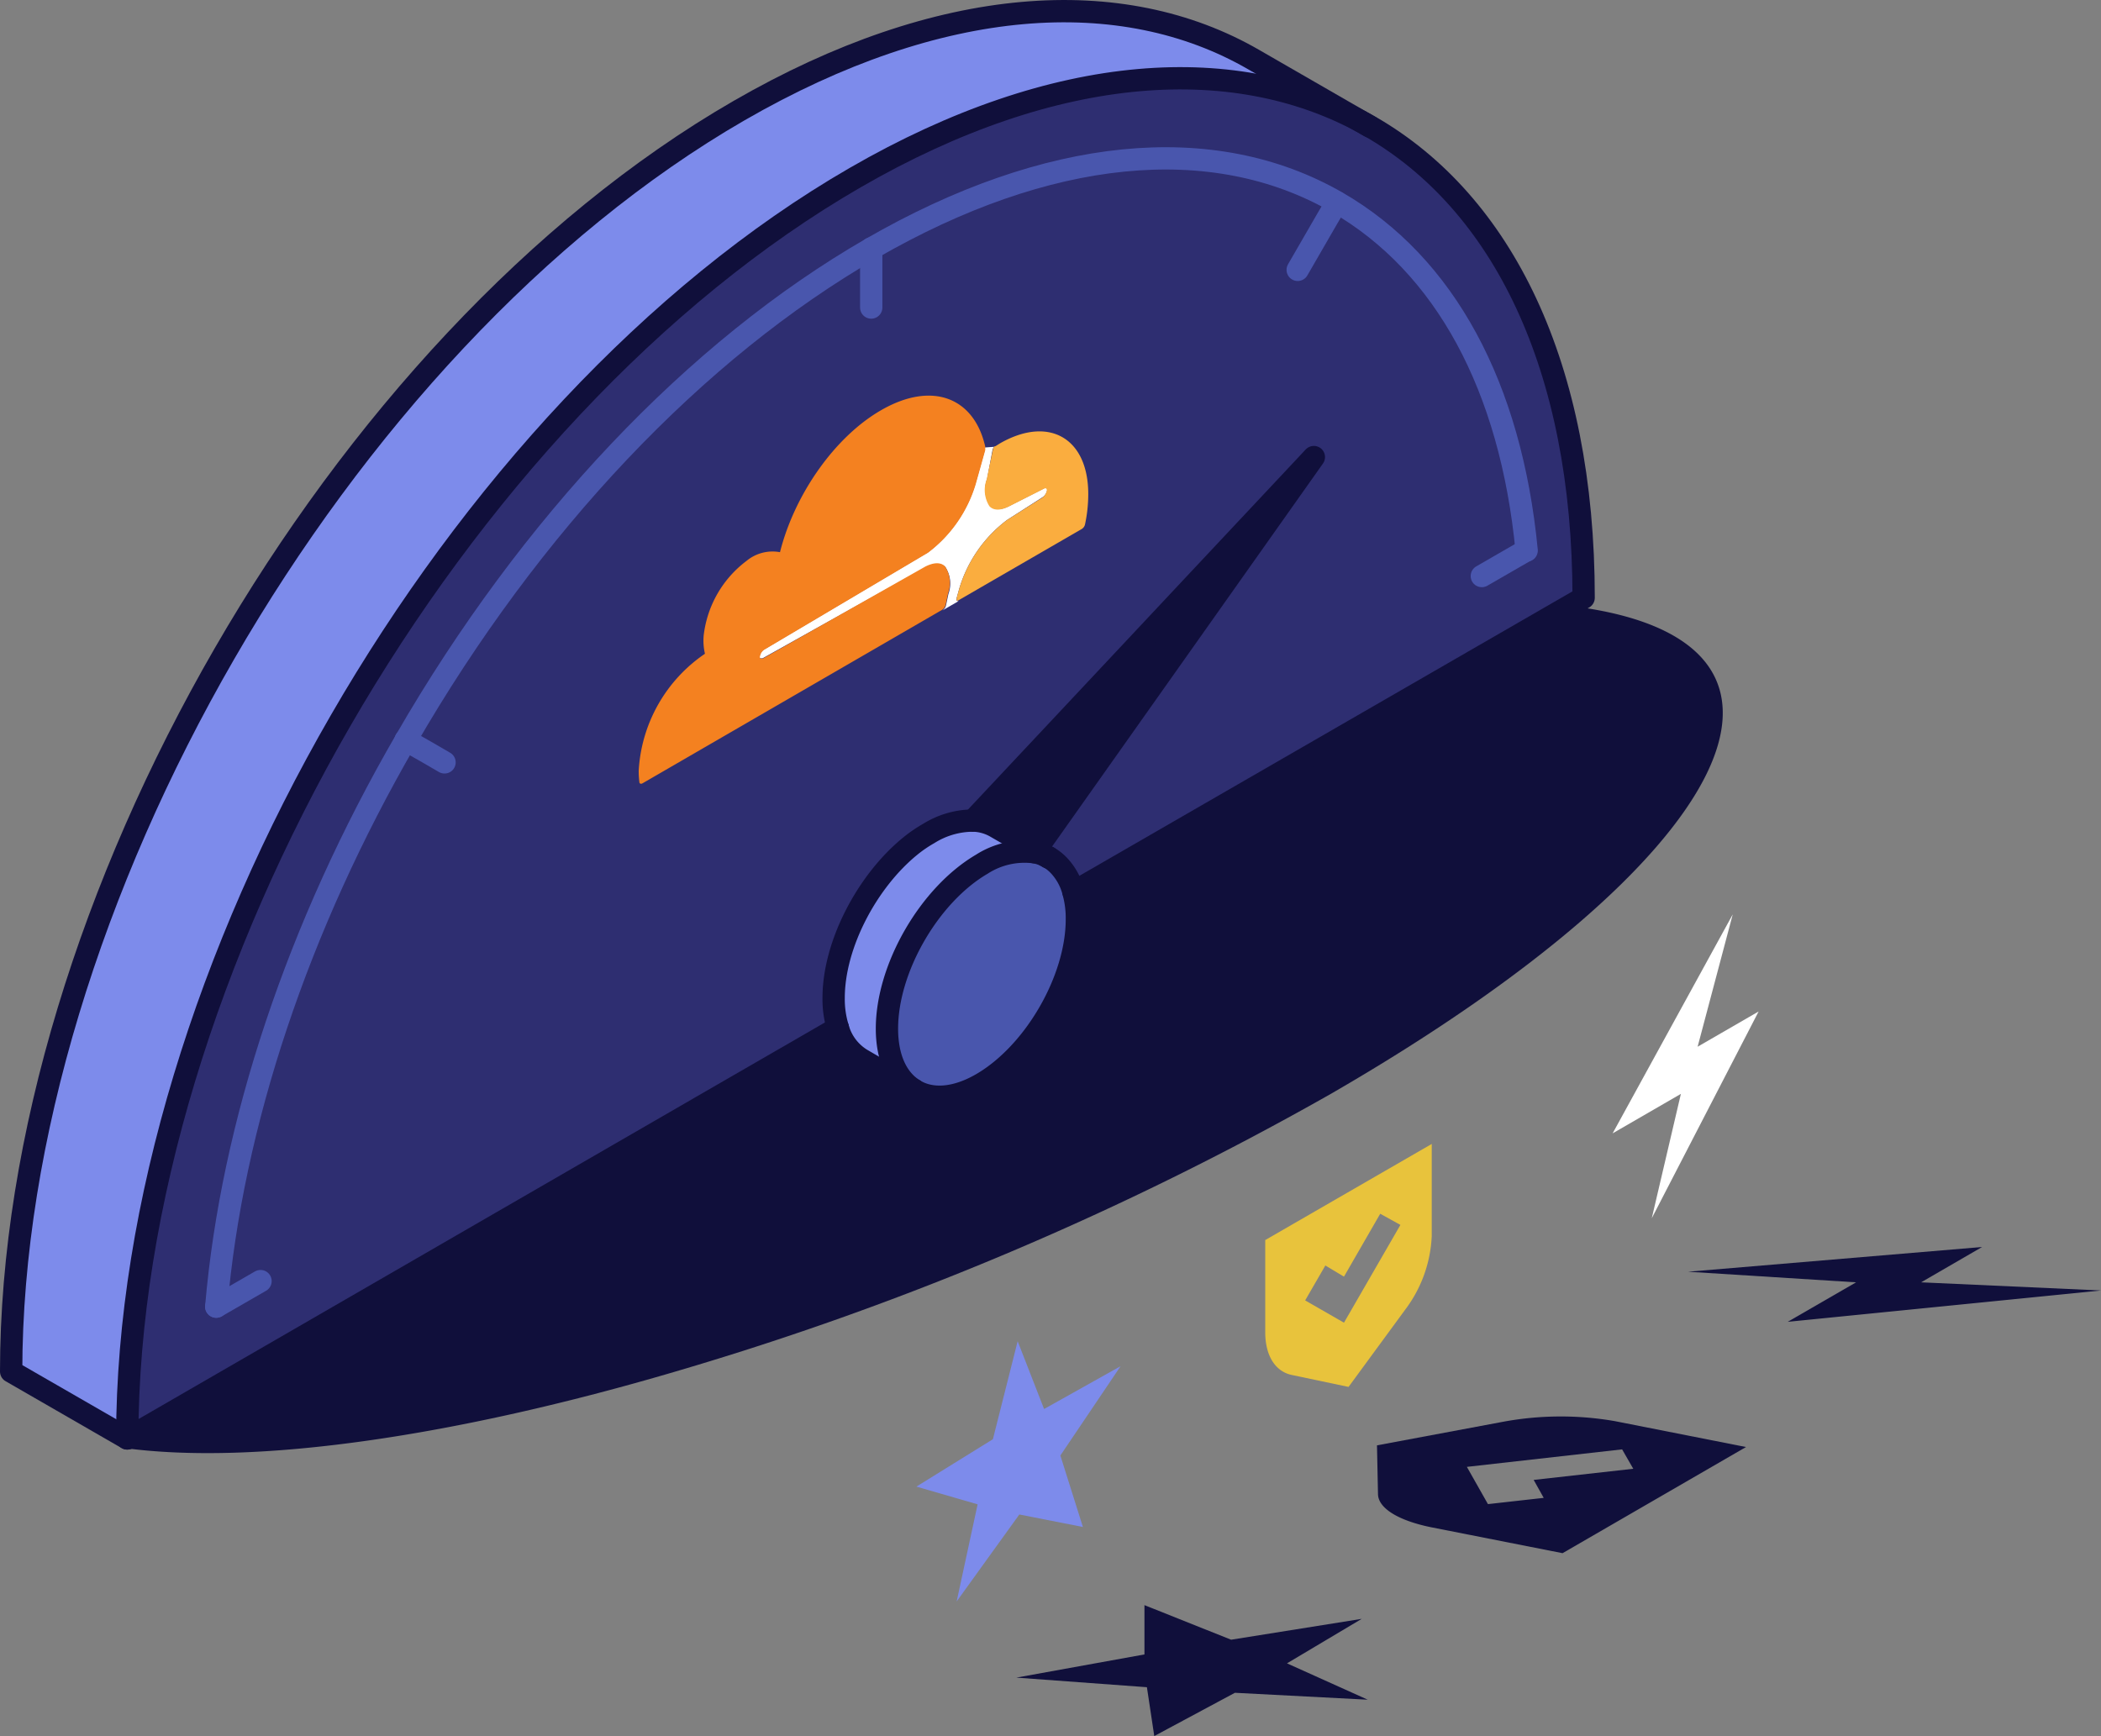 <svg xmlns="http://www.w3.org/2000/svg" viewBox="0 0 188.39 155.69"><rect x="0" y="0" width="188.39" height="155.69" fill="#808080" stroke="none"/><defs><style>.cls-1{fill:#100f3b;}.cls-2{fill:#2e2e71;}.cls-3{fill:#7d8beb;}.cls-4{fill:#4956ad;}.cls-5,.cls-6{fill:none;stroke-linecap:round;stroke-linejoin:round;stroke-width:2px;}.cls-5{stroke:#100f3b;}.cls-6{stroke:#4956ad;}.cls-7{fill:#fff;}.cls-8{fill:#f48120;}.cls-9{fill:#faad3f;}.cls-10{fill:#e8c33c;}</style></defs><g id="Layer_2" data-name="Layer 2"><g id="lineart"><path class="cls-1" d="M60.57,123a277.27,277.27,0,0,0,58.76-24.9c18-10.4,29.52-20.5,33.54-28.39s.57-13.62-11.31-15.27L11,129.84C22.9,131.49,41,128.77,60.57,123Z"/><path class="cls-2" d="M142,53.61,96.26,80h0a5.38,5.38,0,0,0-1.16-2.23,4.27,4.27,0,0,0-1-.84l-.14-.08-1-.6L117.81,41,87.24,73.59a7.54,7.54,0,0,0-4,1.16,11.78,11.78,0,0,0-1.65,1.13C77.7,79,74.75,84.71,74.75,89.49a8.73,8.73,0,0,0,.38,2.69L64.86,98.11,11.41,129c0-20.81,7.31-43.87,19.12-64.33S58.66,26.33,76.68,15.93,111,4.53,122.83,11.36,142,32.8,142,53.61Z"/><path class="cls-3" d="M122.83,11.35h0C111,4.53,94.7,5.52,76.68,15.93S42.34,44.19,30.53,64.64,11.41,108.16,11.41,129L1,123c0-20.81,7.31-43.87,19.12-64.33S48.25,20.32,66.27,9.92s34.34-11.4,46.15-4.58Z"/><path class="cls-1" d="M117.81,41,92.89,76.23l-1.44-.83-2.17-1.25a4.28,4.28,0,0,0-2-.56Z"/><path class="cls-4" d="M96.25,80a8.78,8.78,0,0,1,.31,2.45c0,5.42-3.81,12-8.52,14.74-2.34,1.36-4.47,1.49-6,.6l-.14-.08c-1.46-.93-2.36-2.8-2.36-5.44,0-5.43,3.81-12,8.51-14.75a7.07,7.07,0,0,1,4.71-1.07,3.92,3.92,0,0,1,1.18.4l.14.08a4.27,4.27,0,0,1,1,.84A5.38,5.38,0,0,1,96.25,80Z"/><path class="cls-4" d="M92.89,76.23l1,.6a3.92,3.92,0,0,0-1.18-.4Z"/><path class="cls-3" d="M91.45,75.4l1.44.83-.14.2A7.07,7.07,0,0,0,88,77.5c-4.7,2.72-8.51,9.32-8.51,14.75,0,2.64.9,4.51,2.36,5.44L77.24,95a4.77,4.77,0,0,1-2.11-2.82,8.73,8.73,0,0,1-.38-2.69c0-4.78,3-10.46,6.87-13.61a11.78,11.78,0,0,1,1.65-1.13,7.54,7.54,0,0,1,4-1.16,4.28,4.28,0,0,1,2,.56Z"/><polyline class="cls-5" points="87.24 73.59 117.81 40.99 92.89 76.23 92.75 76.43"/><path class="cls-5" d="M96.26,80,142,53.61c0-20.81-7.31-35.44-19.12-42.25S94.7,5.52,76.68,15.93,42.34,44.19,30.53,64.64,11.41,108.16,11.41,129L64.86,98.11l10.27-5.93"/><path class="cls-5" d="M94.07,76.91a4.27,4.27,0,0,1,1,.84A5.38,5.38,0,0,1,96.25,80a8.78,8.78,0,0,1,.31,2.45c0,5.42-3.81,12-8.52,14.74-2.34,1.36-4.47,1.49-6,.6"/><path class="cls-5" d="M81.89,97.69c-1.46-.93-2.36-2.8-2.36-5.44,0-5.43,3.81-12,8.51-14.75a7.07,7.07,0,0,1,4.71-1.07,3.92,3.92,0,0,1,1.18.4"/><path class="cls-5" d="M82,97.77l-.14-.08L77.24,95a4.77,4.77,0,0,1-2.11-2.82,8.73,8.73,0,0,1-.38-2.69c0-4.78,3-10.46,6.87-13.61a11.78,11.78,0,0,1,1.65-1.13,7.54,7.54,0,0,1,4-1.16,4.28,4.28,0,0,1,2,.56l2.17,1.25,1.44.83,1,.6.14.08"/><path class="cls-6" d="M19.39,117.18c1.4-16.3,7.3-34.07,17-50.82,11.15-19.32,26-35,41.75-44.08s30.6-10.57,41.75-4.14c9.68,5.59,15.58,16.54,17,31.23"/><line class="cls-6" x1="19.39" y1="117.18" x2="23.36" y2="114.89"/><line class="cls-6" x1="136.84" y1="49.37" x2="132.87" y2="51.66"/><path class="cls-6" d="M36.37,66.36l.85.49c.61.34,1.51.86,2.64,1.52"/><path class="cls-6" d="M119.87,18.15,119,19.63l-2.64,4.57"/><path class="cls-6" d="M78.12,27.58v-5.3"/><path class="cls-5" d="M122.83,11.35l-10.41-6C100.61-1.48,84.3-.49,66.27,9.92S31.93,38.18,20.12,58.63,1,102.15,1,123l10.41,6"/><path class="cls-7" d="M85.77,53.67l.23-.83a12,12,0,0,1,4.3-6.21l3.23-2.07a1,1,0,0,0,.34-.5.31.31,0,0,0,0-.28c0-.06-.13-.06-.22,0l-3.1,1.57c-.77.41-1.41.41-1.79,0a2.71,2.71,0,0,1-.25-2.4L89,40.33a.57.57,0,0,1,.15-.26h0l-.84.06a1,1,0,0,1,0,.23l-.84,3a12,12,0,0,1-4.29,6.19l-14.7,8.71a.88.88,0,0,0-.34.49.34.34,0,0,0,0,.29s.13,0,.23,0L83,50.87c.77-.4,1.4-.41,1.78,0a2.74,2.74,0,0,1,.26,2.4l-.21,1a.77.77,0,0,1-.33.48l1.45-.84C85.8,53.92,85.73,53.83,85.77,53.67Z"/><path class="cls-8" d="M84.8,54.21l.21-1a2.74,2.74,0,0,0-.26-2.4c-.38-.4-1-.39-1.78,0L68.4,59.06c-.1,0-.18,0-.23,0a.34.34,0,0,1,0-.29.88.88,0,0,1,.34-.49l14.7-8.71a12,12,0,0,0,4.29-6.19l.84-3a1,1,0,0,0,0-.23.37.37,0,0,0,0-.11c-1-4.4-4.77-5.89-9.34-3.25-4.21,2.43-7.78,7.63-9.06,12.73a3.66,3.66,0,0,0-3,.78,9.77,9.77,0,0,0-3.84,6.66,5.19,5.19,0,0,0,.11,1.67,13.6,13.6,0,0,0-5.94,10.5,7.74,7.74,0,0,0,.06,1c0,.15.14.2.28.12L84.46,54.7h0A.77.77,0,0,0,84.8,54.21Z"/><path class="cls-9" d="M89.65,39.77l-.4.25-.06,0a.57.57,0,0,0-.15.26L88.47,43a2.71,2.71,0,0,0,.25,2.4c.38.4,1,.4,1.79,0l3.1-1.57c.09-.05.17-.05.22,0a.31.31,0,0,1,0,.28,1,1,0,0,1-.34.5L90.3,46.63A12,12,0,0,0,86,52.84l-.23.83c0,.16,0,.25.15.18h0L97,47.44a.66.66,0,0,0,.29-.41,13,13,0,0,0,.29-2.66C97.61,39.29,94.05,37.24,89.65,39.77Z"/><polygon class="cls-3" points="100.48 122.52 95.08 130.53 97.1 136.94 91.4 135.82 85.78 143.62 87.66 134.91 82.17 133.32 89.03 129.07 91.25 120.28 93.62 126.36 100.48 122.52"/><polygon class="cls-7" points="155.37 82 144.6 101.64 150.72 98.1 148.11 109.25 157.69 90.71 152.22 93.87 155.37 82"/><path class="cls-10" d="M113.45,111.21v8.27c0,2.08.89,3.52,2.39,3.83l5.08,1.07,5.08-6.93a11.81,11.81,0,0,0,2.38-6.6v-8.26Zm7.06,7.41-3.48-2,1.81-3.13,1.67,1,3.25-5.64,1.81,1Z"/><polygon class="cls-1" points="122.1 145.18 110.39 147.05 102.62 143.95 102.62 148.37 91.13 150.45 102.84 151.31 103.5 155.69 110.73 151.81 122.64 152.43 115.4 149.17 122.1 145.18"/><polygon class="cls-1" points="188.39 115.73 160.3 118.54 166.43 115 151.36 114.05 177.73 111.83 172.26 115 188.39 115.73"/><path class="cls-1" d="M156.56,129.77l-11.75-2.32a28.37,28.37,0,0,0-10.06.06l-11.28,2.11.09,4.35c0,1.28,1.82,2.4,4.79,3l11.76,2.32Zm-11.11.21,1,1.74-8.93,1,.9,1.61-5,.56-1.89-3.34Z"/></g></g></svg>